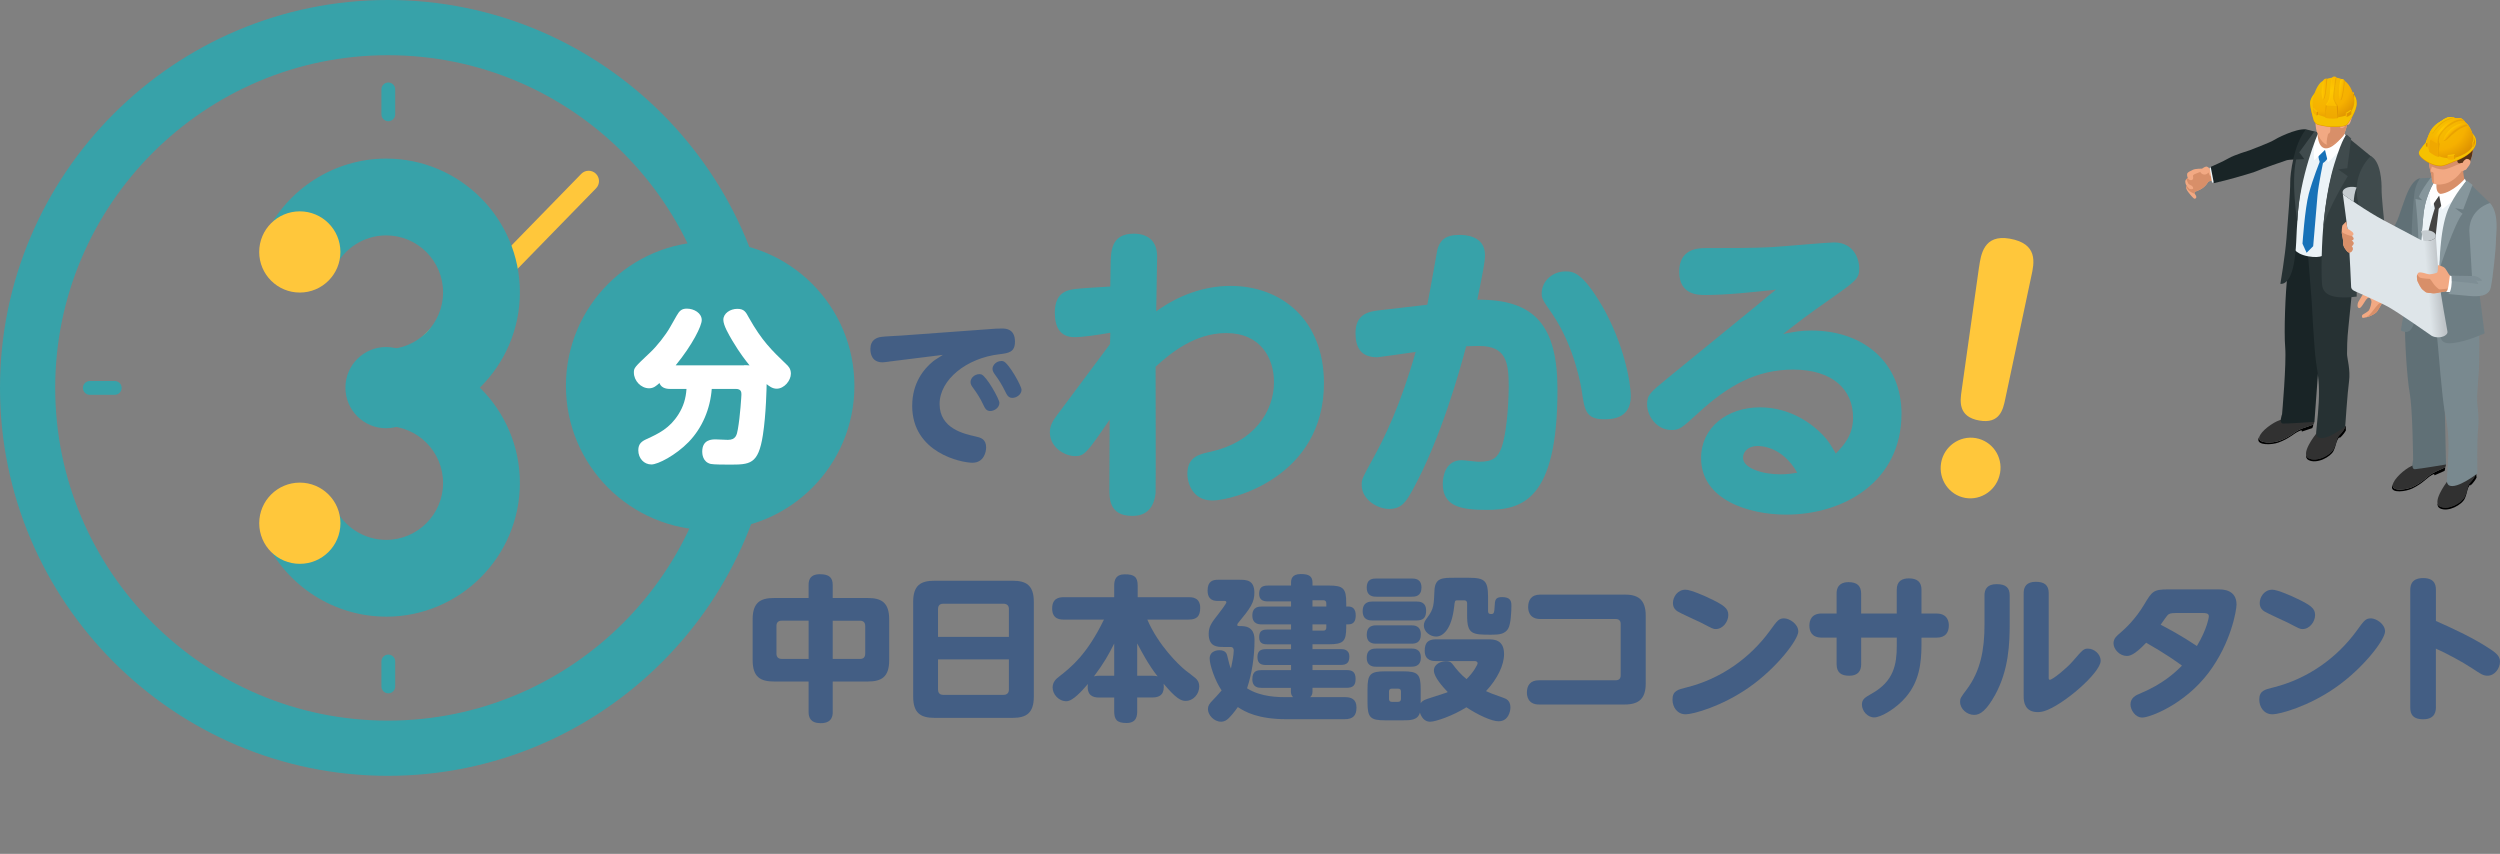 <svg width="650" height="222" viewBox="0 0 650 222" fill="none" xmlns="http://www.w3.org/2000/svg">
<rect x="0" y="0" width="650" height="222" fill="#808080" stroke="none"/>
<path d="M216.506 185.111C216.506 185.838 216.506 188.027 213.394 188.027C210.685 188.027 210.237 186.493 210.237 185.111V177.191H201.222C197.706 177.191 195.688 176.016 195.688 171.648V161.019C195.688 156.65 197.706 155.484 201.222 155.484H210.237V152.129C210.237 151.241 210.317 149.295 213.152 149.295C215.618 149.295 216.506 150.183 216.506 152.129V155.484H225.647C229.163 155.484 231.19 156.659 231.19 161.019V171.648C231.19 176.016 229.208 177.191 225.647 177.191H216.506V185.111ZM210.246 161.377H203.249C202.361 161.377 201.877 161.826 201.877 162.75V169.944C201.877 170.832 202.361 171.316 203.249 171.316H210.246V161.368V161.377ZM216.506 171.325H223.584C224.552 171.325 224.956 170.796 224.956 169.952V162.759C224.956 161.871 224.508 161.386 223.584 161.386H216.506V171.334V171.325Z" fill="#435E84"/>
<path d="M268.793 181.111C268.793 185.399 266.856 186.645 263.295 186.645H242.96C239.363 186.645 237.426 185.39 237.426 181.111V156.489C237.426 152.201 239.363 150.99 242.96 150.99H263.295C266.811 150.99 268.793 152.165 268.793 156.489V181.111ZM262.317 165.584V158.346C262.317 157.377 261.707 156.973 260.945 156.973H245.221C244.207 156.973 243.884 157.619 243.884 158.346V165.584H262.317ZM243.884 171.441V179.29C243.884 179.936 244.171 180.662 245.221 180.662H260.945C261.752 180.662 262.317 180.214 262.317 179.29V171.441H243.884Z" fill="#435E84"/>
<path d="M295.673 181.354V184.87C295.673 186 295.592 187.982 292.884 187.982C290.336 187.982 289.69 187.049 289.69 184.87V181.354H285.726C284.434 181.354 282.452 181.031 282.855 177.837C281.321 179.613 278.935 182.322 277.276 182.322C275.213 182.322 273.679 180.466 273.679 178.761C273.679 177.227 274.693 176.42 275.5 175.81C278.415 173.505 282.577 170.276 287.026 161.091H276.594C275.787 161.091 273.562 161.091 273.562 158.22C273.562 155.592 275.258 155.269 276.594 155.269H289.69V152.273C289.69 150.775 290.094 149.322 292.48 149.322C294.866 149.322 295.799 149.968 295.799 152.273V155.269H309.056C309.828 155.269 312.052 155.269 312.052 158.023C312.052 160.203 311.2 161.091 309.056 161.091H298.301C301.172 167.764 306.392 172.814 308.249 174.312C308.975 174.877 310.15 175.729 310.832 176.33C311.155 176.617 311.801 177.218 311.801 178.51C311.801 180.412 310.303 182.233 308.285 182.233C307.074 182.233 305.818 181.667 302.544 177.784C302.831 180.286 301.817 181.345 299.629 181.345H295.664L295.673 181.354ZM289.69 175.694V167.325C288.273 170.159 287.062 172.339 284.434 175.855C284.721 175.819 285.044 175.694 285.726 175.694H289.69ZM299.638 175.694C300.328 175.694 300.571 175.774 300.974 175.855C298.588 172.823 296.929 169.63 295.673 167.28V175.694H299.638Z" fill="#435E84"/>
<path d="M335.671 178.841H328.028C327.257 178.841 325.607 178.806 325.607 176.581C325.607 174.357 326.943 174.24 328.028 174.24H335.671V172.903H329.159C328.145 172.903 326.934 172.697 326.934 170.84C326.934 169.262 327.741 168.777 329.159 168.777H335.671V167.522H329.446C328.836 167.522 327.383 167.522 327.383 165.746C327.383 164.373 327.831 163.682 329.446 163.682H335.671V162.346H328.109C327.463 162.346 325.607 162.346 325.607 160.041C325.607 157.735 327.302 157.7 328.109 157.7H335.671V156.363H329.643C329.033 156.363 327.383 156.363 327.383 154.426C327.383 152.928 327.948 152.246 329.643 152.246H335.671V151.555C335.671 150.667 335.832 149.25 338.218 149.25C340.281 149.25 341.25 149.779 341.25 151.51V152.237H345.412C349.251 152.237 350.022 152.928 350.022 156.803V157.691H350.552C351.601 157.691 352.489 158.22 352.489 159.996C352.489 161.575 351.879 162.337 350.552 162.337H350.022V162.947C350.022 166.786 349.332 167.513 345.412 167.513H341.25V168.768H348.605C349.17 168.768 350.83 168.768 350.83 170.706C350.83 172.159 350.265 172.886 348.605 172.886H341.25V174.222H350.067C351.485 174.222 352.453 174.59 352.453 176.527C352.453 178.223 351.763 178.833 350.067 178.833H341.25V179.801C341.25 180.689 340.882 181.012 340.64 181.254H349.655C351.233 181.254 352.686 181.703 352.686 183.963C352.686 186.026 351.798 186.995 349.61 186.995H334.567C327.087 186.995 323.732 185.093 321.83 183.838C320.978 185.093 320.054 186.143 319.444 186.753C319.041 187.121 318.476 187.641 317.462 187.641C315.641 187.641 314.062 185.901 314.062 184.367C314.062 183.515 314.466 182.914 315.193 182.187C315.641 181.703 317.013 180.286 317.623 179.523C315.847 176.895 314.511 172.814 314.511 171.235C314.511 169.091 316.771 169.055 317.013 169.055C318.754 169.055 318.996 170.024 319.157 170.796C319.606 172.616 319.642 172.895 320.045 173.827C320.332 172.536 320.772 170.347 320.772 169.1C320.772 168.858 320.691 168.212 319.965 168.212H318.063C316.565 168.212 314.26 168.212 314.26 164.813C314.26 162.875 315.031 161.862 316.843 159.556C317.166 159.153 318.861 156.928 318.861 156.605C318.861 156.399 318.7 156.238 318.413 156.238H316.637C315.785 156.238 313.973 156.157 313.973 153.529C313.973 151.107 315.345 150.739 316.637 150.739H322.297C323.956 150.739 326.136 150.739 326.136 154.094C326.136 156.677 325.122 158.094 321.848 162.059C321.812 162.095 321.687 162.301 321.687 162.463C321.687 162.785 321.803 162.786 322.898 162.786C326.172 162.866 326.172 165.494 326.172 166.544C326.172 170.67 325.526 175.038 324.234 178.958C327.831 181.263 332.486 181.263 334.585 181.263H336.2C335.751 180.815 335.635 180.295 335.635 179.81V178.841H335.671ZM341.241 156.076V157.691H344.838V156.839C344.838 156.39 344.596 156.067 344.111 156.067H341.241V156.076ZM341.241 162.346V163.961H344.111C344.596 163.961 344.838 163.638 344.838 163.189V162.337H341.241V162.346Z" fill="#435E84"/>
<path d="M368.29 156.399C368.981 156.399 370.792 156.435 370.792 158.74C370.792 160.561 370.102 161.323 368.29 161.323H356.844C356.154 161.323 354.297 161.323 354.297 158.902C354.297 156.48 356.073 156.399 356.844 156.399H368.29ZM367.079 150.416C367.77 150.416 369.582 150.416 369.582 152.757C369.582 154.982 368.048 155.143 367.079 155.143H357.858C357.212 155.143 355.355 155.143 355.355 152.802C355.355 150.461 356.934 150.416 357.858 150.416H367.079ZM366.917 162.588C367.608 162.588 369.42 162.588 369.42 164.974C369.42 167.154 368.003 167.36 366.917 167.36H357.858C357.167 167.36 355.355 167.36 355.355 165.019C355.355 162.794 356.853 162.588 357.858 162.588H366.917ZM366.917 168.616C367.608 168.616 369.42 168.616 369.42 170.966C369.42 173.316 367.644 173.352 366.792 173.352H357.858C357.212 173.352 355.355 173.352 355.355 171.011C355.355 168.67 357.051 168.625 357.858 168.625H366.917V168.616ZM386.893 166.23C388.346 166.23 391.055 166.23 391.055 170.069C391.055 172.939 389.315 176.536 386.364 179.694C387.135 180.061 388.104 180.465 390.768 181.389C391.62 181.676 392.706 182.115 392.706 183.936C392.706 185.031 392.141 187.533 389.629 187.533C387.808 187.533 384.247 185.874 381.26 183.892C377.744 186.116 373.214 187.65 371.842 187.65C370.344 187.65 369.537 186.439 369.178 185.264C368.649 187.282 366.63 187.282 364.854 187.282H360.082C356.36 187.282 355.553 186.591 355.553 182.716V179.155C355.553 175.272 356.279 174.545 360.163 174.545H364.81C368.693 174.545 369.375 175.316 369.375 179.155V182.833C369.573 182.546 369.86 182.107 371.115 181.703C371.761 181.497 375.564 180.25 375.842 180.169C376.04 180.088 376.246 180.052 376.408 179.927C375.116 178.59 372.811 176.007 372.811 174.348C372.811 172.688 374.587 171.917 375.968 171.917C377.062 171.917 377.385 172.285 377.87 172.93C378.56 173.863 379.771 175.361 381.305 176.572C383.207 174.671 384.175 172.814 384.175 172.446C384.175 172.41 384.175 171.881 383.404 171.881H373.376C372.649 171.881 370.425 171.881 370.425 169.217C370.425 167.199 371.196 166.221 373.376 166.221H386.875L386.893 166.23ZM364.253 179.774C364.253 179.326 364.011 179.048 363.527 179.048H361.867C361.419 179.048 361.141 179.29 361.141 179.774V181.712C361.141 182.196 361.383 182.483 361.867 182.483H363.527C364.011 182.483 364.253 182.16 364.253 181.712V179.774ZM381.879 150.219C386.041 150.219 386.893 150.99 386.893 155.233V158.794C386.893 159.242 386.929 159.646 387.745 159.646C388.472 159.646 388.517 159.162 388.598 157.789C388.678 156.094 388.714 155.242 390.535 155.242C392.679 155.242 392.966 156.255 392.966 157.422C392.966 158.875 392.84 162.355 392.078 163.53C391.226 164.786 390.015 165.028 387.754 165.028C382.74 165.028 381.449 164.902 381.449 160.014V156.856C381.449 156.372 381.206 156.085 380.677 156.085H378.937C378.246 156.085 378.246 156.246 378.085 157.744C377.394 163.772 375.098 165.503 373.394 165.503C371.815 165.503 370.2 164.248 370.2 162.633C370.2 161.826 370.523 161.341 371.133 160.534C372.793 158.31 372.793 157.26 372.954 153.618C373.08 150.219 375.017 150.219 378.085 150.219H381.888H381.879Z" fill="#435E84"/>
<path d="M422.39 154.586C425.583 154.586 427.888 155.6 427.888 160.084V177.674C427.888 181.513 426.274 183.173 422.39 183.173H400.153C397.202 183.173 396.996 180.868 396.996 180.06C396.996 178.284 397.803 176.867 400.153 176.867H420.084C420.972 176.867 421.376 176.419 421.376 175.575V162.237C421.376 161.466 421.008 160.946 420.084 160.946H400.476C397.48 160.946 397.319 158.56 397.319 157.833C397.319 156.093 398.09 154.595 400.476 154.595H422.39V154.586Z" fill="#435E84"/>
<path d="M467.561 164.165C467.561 166.309 461.937 173.709 454.743 178.723C447.71 183.656 440.185 185.719 438.283 185.719C436.023 185.719 434.848 183.782 434.848 181.916C434.848 179.611 436.22 179.288 438.525 178.723C447.262 176.543 454.904 171.242 460.196 163.968C462.098 161.339 462.502 160.774 463.874 160.774C465.246 160.774 467.552 162.227 467.552 164.174L467.561 164.165ZM444.024 155.347C448.311 157.33 449.361 158.182 449.361 159.913C449.361 161.644 447.944 163.555 446.123 163.555C445.432 163.555 445.396 163.519 442.203 161.86C441.234 161.375 436.947 159.474 436.139 158.944C435.691 158.657 434.964 158.056 434.964 156.801C434.964 155.222 436.139 153.32 438.238 153.32C439.656 153.32 443.692 155.177 444.024 155.339V155.347Z" fill="#435E84"/>
<path d="M477.51 154.344C477.51 151.877 479.169 151.357 480.622 151.357C482.883 151.357 483.896 152.37 483.896 154.344V159.519H493.153V153.33C493.153 151.025 494.606 150.379 496.311 150.379C498.571 150.379 499.584 151.392 499.584 153.33V159.519H503.504C506.536 159.519 506.698 161.905 506.698 162.596C506.698 164.372 505.89 165.789 503.504 165.789H499.584V167.565C499.584 172.741 498.894 177.306 495.503 181.271C493.036 184.186 489.072 186.527 487.296 186.527C485.52 186.527 484.103 184.832 484.103 183.208C484.103 181.791 484.874 181.352 486.731 180.293C492.391 177.1 493.162 172.732 493.162 167.879V165.78H483.905V172.696C483.905 174.472 483.053 175.692 480.793 175.692C478.694 175.692 477.519 174.84 477.519 172.696V165.78H473.635C470.926 165.78 470.441 163.959 470.441 162.668C470.441 161.376 470.926 159.51 473.635 159.51H477.519V154.335L477.51 154.344Z" fill="#435E84"/>
<path d="M515.963 154.829C515.963 153.214 516.653 151.878 519.12 151.878C521.587 151.878 522.52 152.846 522.52 154.829V162.103C522.52 167.234 522.313 174.15 518.717 180.698C516.492 184.698 514.877 185.873 513.299 185.873C511.361 185.873 509.621 184.295 509.621 182.474C509.621 181.586 509.782 181.343 511.361 179.236C514.958 174.428 515.972 168.884 515.972 162.372V154.811L515.963 154.829ZM532.656 175.89C532.656 176.455 532.656 176.742 532.943 176.742C533.714 176.742 537.347 173.71 538.728 172.131C541.643 168.777 541.76 168.651 542.935 168.651C544.388 168.651 546.173 169.988 546.173 171.809C546.173 174.921 536.306 183.451 531.454 184.904C531.05 185.03 530.485 185.147 529.794 185.147C526.475 185.147 526.152 182.483 526.152 181.146V154.219C526.152 152.604 526.843 151.268 529.31 151.268C531.57 151.268 532.665 152.156 532.665 154.219V175.89H532.656Z" fill="#435E84"/>
<path d="M576.933 153.249C577.821 153.249 581.498 153.249 581.498 157.169C581.498 158.667 580.081 167.152 574.224 174.92C567.918 183.253 558.903 186.563 557.002 186.563C555.1 186.563 553.925 184.5 553.925 183.164C553.925 181.388 555.378 180.733 556.472 180.293C562.374 177.827 565.613 174.795 567.308 173.055C566.097 172.167 563.182 170.059 558.006 167.108C554.768 170.543 553.557 170.543 552.911 170.543C551.171 170.543 549.512 168.848 549.512 167.269C549.512 165.977 550.4 165.287 551.252 164.56C552.544 163.466 555.217 160.999 557.522 157.124C559.504 153.805 559.863 153.24 563.666 153.24H576.924L576.933 153.249ZM565.657 159.394C564.482 159.394 563.998 159.51 563.594 159.923C563.307 160.21 562.177 161.86 561.774 162.425C563.55 163.358 566.949 165.134 571.192 167.96C573.901 163.475 574.304 160.398 574.304 160.237C574.304 159.385 573.371 159.385 572.726 159.385H565.648L565.657 159.394Z" fill="#435E84"/>
<path d="M620.114 164.165C620.114 166.309 614.49 173.709 607.296 178.723C600.264 183.656 592.738 185.719 590.846 185.719C588.585 185.719 587.41 183.782 587.41 181.916C587.41 179.611 588.783 179.288 591.088 178.723C599.824 176.543 607.467 171.242 612.759 163.968C614.661 161.339 615.064 160.774 616.437 160.774C617.809 160.774 620.114 162.227 620.114 164.174V164.165ZM596.586 155.347C600.874 157.33 601.923 158.182 601.923 159.913C601.923 161.644 600.506 163.555 598.685 163.555C597.995 163.555 597.959 163.519 594.765 161.86C593.797 161.375 589.509 159.474 588.702 158.944C588.253 158.657 587.527 158.056 587.527 156.801C587.527 155.222 588.702 153.32 590.801 153.32C592.218 153.32 596.254 155.177 596.586 155.339V155.347Z" fill="#435E84"/>
<path d="M633.341 183.738C633.341 184.671 633.306 187.012 630.023 187.012C626.74 187.012 626.668 184.994 626.668 183.738V153.573C626.668 152.604 626.668 150.299 630.023 150.299C633.377 150.299 633.341 152.559 633.341 153.573V161.457C638.275 163.637 643.164 165.906 647.657 168.893C649.111 169.862 649.999 170.714 649.999 172.006C649.999 173.782 648.626 175.684 646.76 175.684C645.63 175.684 644.984 175.235 642.796 173.782C640.006 171.961 636.006 169.817 633.333 168.651V183.729L633.341 183.738Z" fill="#435E84"/>
<path d="M609.323 33.629C609.323 33.629 609.556 34.759 609.556 35.27C609.556 35.79 606.704 40.042 604.497 39.692C602.291 39.342 601.824 36.23 601.824 36.23L602.874 33.602L609.323 33.62V33.629Z" fill="#D88F69"/>
<path d="M619.388 75.15C619.388 75.15 619.657 77.267 619.639 77.886C619.621 78.505 618.553 80.164 618.15 80.819C617.746 81.474 616.93 81.823 616.508 82.057C616.087 82.29 614.365 82.81 614.212 82.595C614.06 82.379 614.042 81.976 614.311 81.805C614.58 81.635 615.486 81.133 615.836 80.783C616.185 80.433 616.76 78.558 616.508 78.056C616.257 77.554 616.042 77.087 615.45 77.635C614.849 78.173 614.006 80.146 613.405 80.11C612.804 80.074 612.902 79.007 613.154 78.522C613.405 78.038 614.58 76.119 615.145 75.32C615.71 74.513 617.773 73.141 617.773 73.141L619.397 75.159L619.388 75.15Z" fill="#F2A983"/>
<path d="M615.262 82.497C615.307 82.453 615.369 82.399 615.45 82.345C616.437 81.708 616.921 80.721 617.827 79.681C618.733 78.64 618.634 78.874 619.182 78.811C619.235 78.811 619.298 78.784 619.352 78.748C619.002 79.475 618.428 80.381 618.159 80.82C617.755 81.475 616.939 81.825 616.518 82.058C616.302 82.174 615.773 82.363 615.271 82.497H615.262Z" fill="#D88F69"/>
<path d="M574.967 43.684L574.51 43.846C574.51 43.846 573.998 43.245 573.586 43.307C573.173 43.37 572.545 43.846 572.545 43.846C572.545 43.846 570.832 43.819 570.141 44.151C569.451 44.491 568.769 44.752 568.661 45.2C568.563 45.657 568.823 46.294 568.823 46.294C568.823 46.294 568.105 46.626 568.177 47.335C568.249 48.034 568.554 48.348 568.554 48.348C568.554 48.348 568.32 48.599 568.437 49.066C568.554 49.532 569.478 50.618 569.478 50.618C569.478 50.618 570.366 51.721 570.617 51.676C571.263 51.569 570.976 50.923 570.976 50.923L570.581 50.268V49.891C570.581 49.891 571.855 49.496 572.734 48.851C573.613 48.205 573.98 47.442 574.124 47.281C574.267 47.12 574.725 47.03 574.725 47.03L576.761 46.886L574.949 43.684H574.967Z" fill="#F2A983"/>
<path d="M568.877 47.585C568.733 47.316 568.581 46.903 568.464 46.58C568.644 46.392 568.832 46.302 568.832 46.302C568.94 46.616 569.46 46.993 569.927 46.786C570.393 46.58 570.178 45.88 570.178 45.701C570.178 45.522 570.429 45.324 571.03 45.1C571.631 44.885 572.097 44.688 572.097 44.688C572.097 44.688 572.169 45.172 572.931 45.36C573.694 45.549 574.232 44.822 574.232 44.822C574.232 44.822 574.411 45.593 574.69 45.791C574.878 45.916 575.694 45.916 576.223 45.898L576.788 46.885L574.752 47.029C574.752 47.029 574.295 47.118 574.151 47.28C574.008 47.441 573.64 48.204 572.761 48.849C571.882 49.495 570.608 49.89 570.608 49.89V50.267L570.689 50.401C570.106 50.276 569.227 49.693 568.967 49.415C568.796 49.235 568.581 48.885 568.438 48.643C568.473 48.446 568.572 48.347 568.572 48.347L569.182 49.065C569.182 49.065 569.648 49.271 570.043 49.154C570.438 49.038 570.133 48.58 569.953 48.383C569.774 48.177 569.137 48.087 568.868 47.594L568.877 47.585Z" fill="#D88F69"/>
<path d="M574.512 43.656L575.131 47.486L577.149 47.163L575.597 43.172L574.512 43.656Z" fill="#ECF3F7"/>
<path d="M575.598 47.622L574.781 43.379C574.781 43.379 577.983 42.016 579.437 41.155C580.881 40.294 584.908 39.074 584.908 39.074C584.908 39.074 590.443 36.948 591.035 36.526C591.636 36.105 596.856 33.351 599.574 33.629L599.089 36.625L596.937 41.469C596.937 41.469 595.107 41.496 594.596 41.648C594.084 41.792 588.03 43.9 586.837 44.447C585.653 44.985 578.513 47.003 575.598 47.622Z" fill="#192426"/>
<path d="M598.01 111.64C596.566 112.268 595.481 113.578 592.61 114.627C590.942 115.237 587.067 115.416 587.417 113.694C587.435 113.604 587.47 113.506 587.506 113.407C587.345 113.658 587.237 113.901 587.183 114.134C586.825 115.856 590.709 115.677 592.377 115.067C595.247 114.017 596.333 112.708 597.777 112.08C597.956 111.999 598.171 111.918 598.396 111.837L598.494 112.205L601.194 111.308C601.194 111.308 601.419 110.878 601.463 110.357C601.078 110.618 599.024 111.192 598.001 111.631L598.01 111.64Z" fill="black"/>
<path d="M596.361 107.987C595.706 107.763 596.531 106.391 593.392 108.965C593.159 109.082 592.925 109.189 592.692 109.261C591.042 109.781 587.741 112.105 587.418 113.692C587.059 115.423 590.943 115.235 592.611 114.625C595.482 113.576 596.567 112.266 598.011 111.638C599.106 111.163 601.402 110.544 601.527 110.311C601.59 110.185 601.68 109.97 601.743 109.692C598.998 106.543 597.661 108.436 596.352 107.996L596.361 107.987Z" fill="#313131"/>
<path d="M602.639 112.097C602.522 112.303 602.415 112.483 602.325 112.599C601.805 113.263 598.073 118.035 600.217 119.147C602.361 120.26 605.967 118.349 606.729 116.743C607.483 115.138 607.357 114.043 608.317 113.084C608.891 112.51 609.573 111.756 609.788 110.814C608.918 109.908 607.904 110.527 606.146 110.778C605.142 110.922 604.415 110.384 602.648 112.106L602.639 112.097Z" fill="#313131"/>
<path d="M609.788 110.796C609.573 111.747 608.882 112.501 608.317 113.075C607.357 114.034 607.483 115.129 606.729 116.734C605.967 118.34 602.361 120.251 600.217 119.138C599.822 118.932 599.625 118.6 599.571 118.188C599.509 118.815 599.67 119.336 600.217 119.614C602.361 120.726 605.967 118.815 606.729 117.21C607.465 115.64 607.366 114.564 608.254 113.622L608.281 113.927C608.281 113.927 609.304 113.093 609.94 111.891L609.887 110.725C609.887 110.725 609.833 110.76 609.806 110.787L609.788 110.796Z" fill="black"/>
<path d="M601.74 109.685C601.74 109.685 594.735 110.178 593.578 110.124C592.43 110.079 593.336 107.693 593.336 107.693C593.336 107.693 594.502 94.517 594.152 90.337C593.802 86.157 594.206 76.003 594.744 71.482C595.282 66.961 596.78 63.355 596.78 63.355L604.835 67.876L601.749 109.685H601.74Z" fill="#192426"/>
<path d="M611.367 64.934C611.367 64.934 612.201 68.414 611.995 70.71C611.788 72.998 610.954 81.788 610.595 85.008C610.228 88.228 610.228 90.937 610.228 92.031C610.228 93.126 611.161 96.194 610.748 99.154C610.335 102.114 609.761 110.841 609.761 110.841C609.761 110.841 604.783 114.824 602.765 113.721C602.505 113.577 602.146 113.075 602.2 112.393C602.37 110.213 603.007 105.675 602.935 101.36C602.881 97.987 602.361 95.485 602.173 94.157C601.652 90.623 601.034 78.245 601.034 78.245L600.047 65.813L611.376 64.934H611.367Z" fill="#263133"/>
<path d="M604.657 65.966C604.657 65.966 603.778 67.32 600.1 66.639C596.423 65.966 595.992 63.921 595.992 63.921L597.607 45.236L599.132 36.751L601.724 35.971C601.724 35.971 602.549 38.509 604.478 38.832C606.406 39.155 609.716 36.347 609.716 36.347L608.604 44.232L604.648 65.957L604.657 65.966Z" fill="#ECF3F7"/>
<path d="M620.295 73.786V75.15C620.295 75.15 619.855 75.571 618.581 75.499C617.299 75.428 615.711 74.513 615.711 74.513V73.006L620.303 73.786H620.295Z" fill="#ECF3F7"/>
<path d="M605.367 40.893C605.367 40.893 604.416 42.516 603.6 42.453C602.784 42.391 602.703 39.718 602.703 39.718C602.703 39.718 603.492 38.65 604.497 38.839C605.502 39.027 605.376 40.893 605.376 40.893H605.367Z" fill="#1872B8"/>
<path d="M601.906 35.072L602.57 34.803C602.57 34.803 602.57 38.507 604.723 38.579C606.876 38.642 609.558 34.803 609.558 34.803L610.58 36.193C609.719 38.211 605.279 42.176 605.279 42.176L604.499 38.974L601.709 41.683C601.341 39.566 601.915 35.063 601.915 35.063L601.906 35.072Z" fill="white"/>
<path d="M594.486 61.992C594.863 57.282 595.491 49.559 595.455 47.451C595.41 45.352 596.379 37.414 599.572 33.629L602.568 34.4C602.568 34.4 599.949 40.724 598.684 46.438C597.419 52.152 597.168 59.65 597.007 63.041C596.836 66.432 596.217 74.02 592.898 73.805C592.898 73.805 594.109 66.683 594.486 61.974V61.992Z" fill="#263133"/>
<path d="M609.898 35.27C609.898 35.27 609.207 38.248 607.664 41.486C606.121 44.724 604.964 50.769 604.265 56.779C603.565 62.789 603.484 71.445 603.735 73.965C603.987 76.486 606.041 77.903 612.732 77.114C612.732 77.114 612.831 69.543 612.732 66.951C612.651 64.744 612.445 59.47 612.956 57.12C613.494 54.662 616.625 40.777 616.625 40.777L609.898 35.279V35.27Z" fill="#333E40"/>
<path d="M616.408 40.598C616.408 40.598 612.021 44.446 612.82 51.03C612.82 51.03 614.031 57.291 614.165 59.856C614.3 62.431 615.654 73.948 615.654 73.948C615.654 73.948 616.094 74.782 618.004 75.096C619.915 75.41 620.579 74.163 620.579 74.163C620.579 74.163 620.363 61.462 620.121 59.569C619.879 57.686 619.188 50.994 619.215 49.254C619.242 47.514 619.063 41.944 616.399 40.58L616.408 40.598Z" fill="#404B4D"/>
<path d="M610.163 35.001L611.311 35.997L610.289 43.738L607.903 44.043L610.423 45.801C610.423 45.801 605.185 54.286 604.055 59.112C604.055 59.112 604.647 50.017 606.934 42.626C609.212 35.234 610.163 34.992 610.163 34.992V35.001Z" fill="#404B4D"/>
<path d="M602.771 34.444C602.771 34.444 597.802 46.006 597.291 57.559C597.291 57.559 595.64 47.755 596.995 41.467L599.13 41.377L597.802 39.61L601.713 34.228L602.753 34.435L602.771 34.444Z" fill="#404B4D"/>
<path d="M603.25 41.728C603.25 41.728 601.321 46.518 600.29 50.376C599.258 54.242 598.648 63.364 598.648 63.364L599.716 65.723L601.429 64.01C601.429 64.01 602.317 53.461 602.559 50.725C602.81 47.989 604.057 41.953 604.057 41.953L603.25 41.728Z" fill="#1872B8"/>
<path d="M610.982 29.664C610.982 29.664 611.098 29.278 611.502 29.323C611.906 29.368 611.385 30.91 611.161 31.61C610.937 32.31 610.462 32.651 610.282 32.399C610.282 32.399 609.654 34.687 609.314 35.153C608.973 35.62 607.017 37.844 605.376 37.701C603.743 37.557 602.739 35.252 602.38 34.247C602.021 33.243 602.021 31.673 602.021 31.673C602.021 31.673 601.564 29.762 601.483 28.982C601.402 28.201 601.824 28.139 601.949 28.417C601.949 28.417 602.191 25.968 602.613 25.044C603.035 24.12 604.658 22.829 606.919 22.811C609.188 22.793 611.045 24.999 611.323 26.569C611.601 28.139 610.964 29.664 610.964 29.664H610.982Z" fill="#F2A983"/>
<path d="M602.624 25.044C603.046 24.12 604.669 22.829 606.93 22.811C609.199 22.793 611.056 24.999 611.334 26.569C611.585 27.977 611.101 29.341 610.993 29.61C611.02 29.547 611.083 29.448 611.19 29.377L610.975 29.664L610.428 30.65C610.428 30.65 610.688 29.108 610.311 28.865C609.935 28.623 610.087 29.027 609.737 28.82C609.387 28.614 610.249 27.385 609.127 27.843C608.006 28.3 607.603 29.09 605.871 28.802C605.019 28.659 603.745 27.475 603.315 27.376C602.875 27.278 602.247 28.686 602.185 29.108C602.122 29.529 601.96 28.542 601.96 28.542L601.934 28.372C601.934 28.372 601.951 28.399 601.96 28.417C601.96 28.417 602.203 25.968 602.624 25.044Z" fill="#563317"/>
<path d="M605.34 34.748C605.403 34.748 605.717 34.748 605.842 34.183C605.968 33.617 605.797 32.9 605.842 32.209C605.887 31.51 607.789 31.348 608.614 31.42C609.439 31.483 608.569 32.263 608.551 32.362C608.533 32.46 608.085 33.286 608.838 33.312C609.591 33.339 609.789 32.362 609.959 32.057C610.139 31.752 610.282 32.416 610.282 32.416C610.282 32.416 609.654 34.703 609.313 35.169C608.973 35.636 607.017 37.86 605.376 37.717C605.241 37.708 605.107 37.672 604.981 37.636C604.766 36.694 605.295 34.766 605.349 34.766L605.34 34.748Z" fill="#D88F69"/>
<path d="M610.626 31.907C610.492 32.149 610.16 32.723 609.11 32.876C608.061 33.028 607.137 33.073 605.962 33.019C604.787 32.965 602.67 32.526 602.383 32.355C602.096 32.194 601.71 31.728 601.576 31.369C601.441 31.019 600.679 28.202 600.616 27.036C600.553 25.879 601.612 24.363 602.204 24.076C602.796 23.789 611.514 24.426 611.514 24.426C611.514 24.426 612.752 24.812 612.725 26.956C612.707 29.099 610.617 31.889 610.617 31.889L610.626 31.907Z" fill="#DF9400"/>
<path d="M610.626 31.79C610.492 32.032 610.16 32.606 609.11 32.758C608.061 32.911 607.137 32.956 605.962 32.902C604.787 32.848 602.67 32.409 602.383 32.238C602.096 32.077 601.71 31.61 601.576 31.252C601.441 30.902 600.679 28.085 600.616 26.919C600.553 25.762 601.612 24.246 602.204 23.959C602.796 23.672 611.514 24.309 611.514 24.309C611.514 24.309 612.752 24.695 612.725 26.838C612.707 28.982 610.617 31.772 610.617 31.772L610.626 31.79Z" fill="#F6C100"/>
<path d="M606.83 20.164C605.888 20.164 603.906 20.604 602.955 21.913C602.013 23.223 601.412 25.008 601.305 26.398C601.197 27.788 601.412 28.82 601.87 29.313C602.327 29.798 604.112 30.354 605.332 30.578C606.552 30.811 609.019 30.444 610.167 29.896C611.315 29.349 611.934 28.093 612.086 26.891C612.239 25.689 611.934 24.864 611.764 24.326C611.593 23.797 610.615 20.164 606.821 20.164H606.83Z" fill="url(#paint0_radial_1271_4812)"/>
<path d="M607.774 30.75C607.774 30.75 606.186 31.001 604.59 30.651L604.715 27.243C604.715 27.243 605.478 26.274 605.63 25.413C605.783 24.543 605.953 22.139 606.043 21.269C606.133 20.399 606.438 19.914 606.886 19.887C607.344 19.869 607.505 20.21 607.505 20.21C607.505 20.21 607.227 22.175 607.155 22.812C607.083 23.448 606.913 25.341 606.976 25.808C607.039 26.274 607.666 27.144 607.783 27.297C607.909 27.449 607.909 30.517 607.909 30.517L607.783 30.75H607.774Z" fill="url(#paint1_linear_1271_4812)"/>
<path d="M609.998 29.243C609.998 29.243 610.769 28.938 611.101 28.525C611.101 28.525 611.308 28.606 611.325 28.75C611.343 28.893 611.37 29.709 611.37 29.709C611.37 29.709 610.5 30.355 610.303 30.355C610.106 30.355 609.917 30.185 609.899 30.059C609.881 29.934 609.881 29.288 609.998 29.234V29.243Z" fill="#DF9400"/>
<path d="M611.783 24.38L611.621 23.869C611.621 23.869 611.971 24.049 612.016 24.183C612.061 24.327 612.132 25.206 612.097 25.268C612.061 25.331 612.052 25.439 611.935 25.268C611.818 25.098 611.783 24.371 611.783 24.371V24.38Z" fill="#DF9400"/>
<path d="M601.639 28.111C601.639 28.111 602.096 28.676 602.572 28.91C602.572 28.91 602.688 28.91 602.697 29.152C602.697 29.385 602.697 29.798 602.697 29.798C602.697 29.798 602.428 30.031 602.311 30.022C602.204 30.022 601.612 29.52 601.495 29.403C601.388 29.277 601.352 28.784 601.361 28.64C601.361 28.497 601.334 28.111 601.63 28.111H601.639Z" fill="#F6C100"/>
<path d="M609.986 29.251C609.986 29.251 610.757 28.946 611.089 28.533C611.089 28.533 611.295 28.614 611.313 28.757C611.223 28.847 610.434 29.43 610.29 29.448C610.201 29.457 610.075 29.349 609.977 29.251H609.986Z" fill="#F6C100"/>
<path d="M601.423 28.23C601.684 28.687 602.276 29.118 602.392 29.127C602.455 29.127 602.563 29.055 602.661 28.983C602.679 29.019 602.697 29.073 602.697 29.145C602.697 29.378 602.697 29.79 602.697 29.79C602.697 29.79 602.428 30.024 602.311 30.015C602.204 30.015 601.612 29.512 601.495 29.396C601.388 29.27 601.352 28.777 601.361 28.633C601.361 28.535 601.361 28.346 601.423 28.221V28.23Z" fill="#F6B000"/>
<path d="M608.481 26.049C608.185 26.049 608.113 24.936 608.113 24.443C608.113 23.95 608.284 21.591 608.409 21.088C608.544 20.577 608.876 20.479 609.19 20.577C609.513 20.676 609.683 21.052 609.602 21.77C609.521 22.488 609.217 24.73 609.082 25.17C608.947 25.609 608.903 26.04 608.472 26.04L608.481 26.049Z" fill="url(#paint2_linear_1271_4812)"/>
<path d="M604.066 25.915C603.788 25.933 603.626 24.534 603.617 24.049C603.608 23.565 603.913 21.394 604.066 20.937C604.218 20.479 604.828 20.336 605.079 20.479C605.079 20.479 605.008 21.852 604.891 22.668C604.765 23.484 604.613 25.87 604.066 25.915Z" fill="url(#paint3_linear_1271_4812)"/>
<path d="M612.016 24.183C611.971 24.3 611.917 24.434 611.792 24.515C611.792 24.434 611.783 24.38 611.783 24.38L611.621 23.869C611.621 23.869 611.962 24.04 612.016 24.183Z" fill="#F6C100"/>
<path d="M609.986 29.252C610.058 29.324 610.157 29.413 610.237 29.44V30.355C610.058 30.328 609.906 30.176 609.888 30.068C609.87 29.943 609.87 29.324 609.986 29.252Z" fill="#F6B000"/>
<path d="M602.388 29.134C602.451 29.134 602.559 29.062 602.657 28.99C602.675 29.026 602.693 29.08 602.693 29.152C602.693 29.385 602.693 29.797 602.693 29.797C602.693 29.797 602.424 30.031 602.316 30.022L602.352 29.116C602.352 29.116 602.388 29.125 602.397 29.134H602.388Z" fill="#DF9400"/>
<path opacity="0.5" d="M607.771 27.296C607.771 27.296 607.78 27.323 607.789 27.341L607.547 27.583C607.547 27.583 606.785 26.291 606.668 25.69C606.551 25.098 606.838 22.82 606.964 22.067C607.063 21.439 607.054 20.569 607.35 20.021C607.457 20.111 607.502 20.201 607.502 20.201C607.502 20.201 607.224 22.165 607.152 22.802C607.081 23.439 606.91 25.332 606.973 25.798C607.036 26.265 607.664 27.134 607.78 27.287L607.771 27.296Z" fill="#DF9400"/>
<path opacity="0.5" d="M606.041 21.269C606.113 20.632 606.292 20.201 606.561 20.004C606.238 20.632 606.131 21.708 606.122 22.228C606.113 22.847 605.987 24.919 605.817 25.628C605.638 26.337 604.875 27.485 604.875 27.485L604.723 27.243C604.723 27.243 605.485 26.274 605.638 25.413C605.79 24.543 605.96 22.139 606.05 21.269H606.041Z" fill="#FFC800"/>
<path opacity="0.3" d="M607.55 27.583L607.819 27.511C607.9 28.247 607.9 30.507 607.9 30.507L607.774 30.74C607.774 30.74 606.186 30.991 604.59 30.642L604.706 27.439L604.868 27.475L607.55 27.574V27.583Z" fill="#DF9400"/>
<path d="M607.793 27.34C607.901 27.761 607.901 30.515 607.901 30.515L607.775 30.748L607.551 27.582L607.793 27.34Z" fill="#DF9400"/>
<path d="M604.868 27.484L604.59 30.651L604.715 27.242L604.868 27.484Z" fill="#DF9400"/>
<path opacity="0.5" d="M608.48 26.049C609.09 25.206 609.359 21.923 609.359 21.519V20.676C609.575 20.846 609.673 21.196 609.602 21.779C609.512 22.497 609.216 24.739 609.081 25.179C608.947 25.618 608.902 26.049 608.48 26.049Z" fill="#DF9400"/>
<path opacity="0.5" d="M604.068 25.915C604.068 25.915 604.023 25.915 603.996 25.888C604.436 25.198 604.615 23.404 604.705 22.489C604.785 21.673 604.83 20.838 604.848 20.426C604.938 20.426 605.019 20.444 605.082 20.48C605.082 20.48 605.01 21.852 604.893 22.668C604.767 23.485 604.615 25.87 604.068 25.915Z" fill="#DF9400"/>
<path d="M640.677 47.352L640.802 46.832C640.802 46.832 640.273 44.895 640.408 43.083C640.533 41.271 634.918 43.208 634.918 43.208L633.438 47.164C633.438 47.164 633.384 49.29 633.196 50.133C633.017 50.976 632.595 52.528 634.497 52.716C636.398 52.896 639.735 50.698 640.686 47.352H640.677Z" fill="#D88F69"/>
<path d="M632.444 123.067C631.062 123.829 630.111 125.237 627.358 126.565C625.761 127.336 621.913 127.892 622.101 126.134C622.11 126.044 622.137 125.946 622.164 125.838C622.03 126.107 621.94 126.358 621.913 126.592C621.725 128.341 625.573 127.785 627.169 127.022C629.923 125.704 630.874 124.286 632.255 123.524C632.426 123.425 632.632 123.327 632.847 123.219L632.982 123.578L635.583 122.43C635.583 122.43 635.762 121.981 635.753 121.461C635.395 121.757 633.403 122.528 632.435 123.067H632.444Z" fill="black"/>
<path d="M630.446 119.595C629.773 119.443 630.455 117.99 627.594 120.851C627.379 120.995 627.154 121.12 626.93 121.21C625.342 121.883 622.275 124.52 622.104 126.134C621.916 127.883 625.764 127.327 627.361 126.565C630.114 125.237 631.065 123.829 632.446 123.067C633.496 122.493 635.72 121.64 635.819 121.398C635.873 121.273 635.936 121.048 635.972 120.761C632.94 117.891 631.792 119.909 630.446 119.595Z" fill="#313131"/>
<path d="M636.617 124.592C636.509 124.807 636.401 124.986 636.321 125.103C635.827 125.785 632.239 130.664 634.419 131.714C636.599 132.754 640.142 130.745 640.851 129.112C641.559 127.48 641.398 126.394 642.33 125.408C642.887 124.825 643.541 124.044 643.73 123.094C642.833 122.215 641.837 122.869 640.088 123.174C639.092 123.354 638.348 122.833 636.626 124.609L636.617 124.592Z" fill="#313131"/>
<path d="M643.72 123.075C643.541 124.035 642.868 124.807 642.321 125.399C641.388 126.385 641.55 127.471 640.841 129.103C640.133 130.736 636.589 132.754 634.41 131.704C634.006 131.507 633.8 131.184 633.737 130.78C633.692 131.408 633.872 131.92 634.428 132.189C636.607 133.229 640.15 131.22 640.859 129.587C641.55 128 641.415 126.923 642.267 125.955L642.303 126.26C642.303 126.26 643.299 125.39 643.9 124.179L643.81 123.021C643.81 123.021 643.756 123.066 643.729 123.084L643.72 123.075Z" fill="black"/>
<path d="M635.979 120.762C635.979 120.762 629.054 121.928 627.897 121.991C626.749 122.054 627.412 119.596 627.412 119.596C627.412 119.596 627.287 106.375 626.533 102.24C625.78 98.114 625.197 87.969 625.286 83.421C625.385 78.864 626.524 75.133 626.524 75.133L634.983 78.846L635.97 120.762H635.979Z" fill="#607076"/>
<path d="M643.881 77.186C643.881 77.186 644.823 80.639 644.679 82.935C644.544 85.231 644.733 93.717 644.464 96.946C644.204 100.175 644.024 103.189 644.06 104.283C644.096 105.378 644.634 108.427 644.311 111.405C643.988 114.383 644.123 123.102 644.123 123.102C644.123 123.102 638.831 127.246 636.777 126.215C636.508 126.08 636.131 125.587 636.167 124.905C636.274 122.716 636.768 118.16 636.561 113.854C636.4 110.482 635.808 107.997 635.575 106.678C634.947 103.162 633.942 90.811 633.942 90.811L632.938 80.02L643.872 77.186H643.881Z" fill="#79898F"/>
<path d="M635.791 78.945C635.791 78.945 634.715 79.752 633.656 79.779C632.598 79.815 632.105 79.887 631.557 79.662C631.01 79.438 628.158 78.846 627.682 77.689C627.198 76.532 628.131 71.921 628.131 71.921L628.499 57.04L629.575 49.766L632.472 48.008C632.472 48.008 632.697 50.421 634.239 50.636C635.782 50.842 640.796 48.376 640.796 48.376C640.796 48.376 640.061 62.629 639.971 62.664C639.872 62.7 635.791 78.945 635.791 78.945Z" fill="#ECF3F7"/>
<path d="M635.18 53.023L634.247 50.637L632.668 52.467L633.045 54.162C633.045 54.162 629.681 64.405 629.367 72.945L630.632 75.779L632.04 73.922C632.04 73.922 633.135 62.333 633.404 60.109C633.664 57.893 634.067 54.296 634.067 54.296L635.18 53.014V53.023Z" fill="#444443"/>
<path d="M634.93 54.476C637.397 52.592 641.012 49.399 641.765 47.892C641.065 47.237 640.886 46.475 640.886 46.475C640.886 46.475 637.756 50.063 634.562 50.422C634.562 50.422 632.786 50.269 633.764 46.367C633.764 46.367 633.235 46.439 632.553 46.583C631.019 50.493 632.176 53.767 632.176 53.767L634.177 50.852L634.921 54.476H634.93Z" fill="white"/>
<path d="M614.12 60.549C614.12 60.549 614.542 61.472 614.362 62.764C614.183 64.056 613.842 64.773 613.34 64.818C613.34 64.818 616.928 65.563 618.417 65.787C619.906 66.011 624.516 65.823 625.341 65.222C626.167 64.621 629.19 56.862 629.19 56.862L629.216 46.367C629.216 46.367 627.943 46.313 626.516 48.888C625.09 51.462 623.942 56.153 622.991 57.929C622.041 59.705 621.682 60.566 621.682 60.566L614.129 60.549H614.12Z" fill="#607076"/>
<path d="M641.344 46.922C641.344 46.922 637.146 52.788 636.007 56.923C633.747 65.158 633.863 80.855 634.168 84.227C634.482 87.6 634.061 89.609 637.774 89.197C641.488 88.784 645.982 86.676 645.982 86.676C645.982 86.676 644.457 74.37 644.089 72.603C643.721 70.835 646.224 56.251 646.224 56.251L647.39 52.779L641.335 46.922H641.344Z" fill="#6D7D83"/>
<path d="M633.655 46.151C633.655 46.151 630.722 49.811 630.103 55.731C629.484 61.651 628.524 77.411 628.219 80.587C627.798 85.054 626.757 87.251 624.219 85.924C624.219 85.924 625.681 77.178 626.129 74.254C626.578 71.339 627.242 64.136 627.071 61.92C626.91 59.705 627.484 52.063 627.771 50.009C628.058 47.955 629.188 46.358 629.188 46.358L633.646 46.143L633.655 46.151Z" fill="#6D7D83"/>
<path d="M629.808 52.08L628.902 51.173C629.405 49.756 631.064 47.451 631.979 46.231L633.666 46.15C633.666 46.15 630.732 49.81 630.113 55.73C629.808 58.645 629.378 63.444 628.983 67.947C628.983 67.947 628.858 64.081 628.696 60.152C628.535 56.224 628.023 51.748 628.023 51.748L629.817 52.088L629.808 52.08Z" fill="#86969C"/>
<path d="M634.278 69.928C634.278 69.928 638.251 57.747 640.269 55.577L638.323 54.123L640.44 54.473L642.862 48.06L641.337 46.93C641.337 46.93 638.081 50.643 636.502 54.473C634.206 60.062 634.278 69.928 634.278 69.928Z" fill="#86969C"/>
<path d="M609.681 50.886C609.681 50.886 615.233 54.895 619.915 57.362C623.674 59.344 629.163 62.259 629.163 62.259C630.114 62.806 631.648 62.806 632.599 62.259C633.074 61.99 633.307 61.631 633.307 61.273C633.307 61.273 633.917 70.826 634.303 73.992C634.644 76.763 636.016 84.451 636.303 86.02C636.465 86.469 636.24 86.953 635.639 87.294C634.689 87.841 633.155 87.841 632.204 87.294C632.096 87.231 631.998 87.16 631.917 87.088C630.446 86.056 623.709 81.365 621.135 79.894C619.063 78.71 612.434 75.777 612.363 75.75C612.237 75.696 612.112 75.642 612.004 75.579C611.528 75.31 611.295 74.952 611.295 74.593C611.295 74.593 610.901 65.354 610.622 62.286C610.371 59.461 609.286 51.513 609.098 50.168C609.16 50.428 609.358 50.688 609.681 50.895V50.886Z" fill="url(#paint4_linear_1271_4812)"/>
<path d="M609.079 49.962C609.079 49.603 609.313 49.244 609.788 48.975C610.586 48.518 611.797 48.446 612.73 48.76C612.192 49.845 612.021 51.487 611.968 52.483C610.586 51.55 609.68 50.895 609.68 50.895C609.357 50.68 609.16 50.428 609.097 50.168C609.097 50.168 609.097 50.186 609.097 50.195C609.097 50.177 609.088 50.159 609.088 50.141C609.079 50.087 609.07 50.034 609.07 49.98C609.07 49.98 609.07 49.998 609.07 50.007C609.07 49.998 609.07 49.98 609.07 49.971L609.079 49.962Z" fill="#C5CCD0"/>
<path d="M630.059 62.591C629.907 61.371 629.664 60.608 629.449 60.142C630.4 59.747 631.737 59.792 632.589 60.285C633.539 60.833 633.539 61.721 632.589 62.268C631.907 62.663 630.911 62.77 630.059 62.6V62.591Z" fill="#C5CCD0"/>
<path d="M610.306 59.452C610.306 59.452 611.687 60.134 611.867 60.663C612.046 61.192 611.427 61.354 611.427 61.354C611.427 61.354 611.929 61.65 611.894 62.089C611.858 62.529 611.355 62.529 611.355 62.529C611.355 62.529 612.091 62.941 611.894 63.453C611.696 63.955 611.4 63.955 611.4 63.955C611.4 63.955 611.902 64.511 611.651 65.013C611.4 65.516 611.275 65.561 610.844 65.677C610.413 65.794 609.543 64.529 609.328 63.955C609.122 63.381 609.301 62.95 609.212 62.574C609.122 62.188 608.96 61.174 608.871 60.69C608.781 60.206 608.933 58.734 609.059 58.555C609.194 58.367 610.064 57.568 610.064 57.568L610.297 59.452H610.306Z" fill="#F2A983"/>
<path d="M609.34 63.946C609.134 63.371 609.313 62.941 609.223 62.564C609.134 62.178 608.972 61.165 608.882 60.681C608.864 60.573 608.855 60.42 608.855 60.25C609.394 60.842 611.053 61.344 611.439 61.344C611.439 61.344 611.941 61.64 611.905 62.08C611.869 62.519 611.367 62.519 611.367 62.519C611.367 62.519 612.103 62.932 611.905 63.443C611.708 63.946 611.412 63.946 611.412 63.946C611.412 63.946 611.914 64.502 611.663 65.004C611.412 65.506 611.286 65.551 610.856 65.668C610.425 65.784 609.555 64.52 609.34 63.946Z" fill="#D88F69"/>
<path d="M628.749 70.952C629.198 70.503 631.135 71.32 631.584 71.32C632.032 71.32 633.557 71.077 633.718 70.79C633.88 70.503 633.889 68.934 633.889 68.934C633.889 68.934 635.252 69.185 635.746 69.786C636.239 70.387 636.849 71.894 637.62 72.127C638.383 72.351 640.544 72.199 640.544 72.199L639.926 75.966C639.926 75.966 636.858 75.571 636.445 75.652C636.033 75.733 635.494 75.769 635.001 75.894C634.508 76.02 632.974 76.37 632.418 76.244C631.862 76.118 630.938 76.244 630.516 75.831C630.104 75.419 629.7 75.383 629.171 74.333C628.731 73.454 628.516 73.158 628.462 72.737C628.319 71.687 628.399 71.311 628.749 70.952Z" fill="#F2A983"/>
<path d="M629.172 74.333C628.733 73.454 628.517 73.158 628.464 72.737C628.365 72.064 628.365 71.66 628.473 71.373C628.598 71.588 628.849 71.974 629.154 72.153C629.585 72.413 631.702 72.521 631.773 72.521C631.845 72.521 632.482 73.409 632.742 73.831C633.011 74.252 633.926 75.122 634.213 75.23C634.5 75.338 638.259 74.737 638.456 74.755C638.564 74.764 639.38 74.862 640.106 74.961L639.945 75.975C639.945 75.975 636.877 75.58 636.465 75.661C636.052 75.741 635.514 75.777 635.021 75.903C634.527 76.028 632.993 76.378 632.437 76.253C631.881 76.127 630.957 76.253 630.536 75.84C630.123 75.427 629.719 75.391 629.19 74.342L629.172 74.333Z" fill="#D88F69"/>
<path d="M637.638 71.813L636.965 71.67C636.965 71.67 636.777 73.123 636.642 74.047C636.517 74.971 636.311 75.859 635.871 75.886L637.324 75.966C637.324 75.966 638.078 73.885 637.638 71.813Z" fill="white"/>
<path d="M637.382 71.669C637.382 71.669 637.57 72.996 637.337 74.557C637.095 76.127 636.655 76.432 636.359 76.432C636.359 76.432 639.759 76.763 642.046 76.952C644.334 77.14 647.042 77.113 647.59 74.799C648.128 72.476 648.971 64.376 648.944 62.663C648.917 60.95 649.94 55.702 647.41 52.787C647.41 52.787 642.109 54.169 642.019 59.927L642.71 71.767L637.391 71.686L637.382 71.669Z" fill="#86969C"/>
<path opacity="0.3" d="M642.699 71.749C642.699 71.749 643.354 71.597 644.224 72.028C645.094 72.467 645.641 73.05 644.986 73.05C644.332 73.05 643.713 72.871 643.713 72.871C643.713 72.871 644.933 74.055 643.964 73.822C643.219 73.633 639.721 73.274 637.443 73.077C637.452 72.243 637.371 71.678 637.371 71.678L642.69 71.758L642.699 71.749Z" fill="#6D7D83"/>
<path d="M640.091 44.401C639.499 45.37 637.785 47.245 635.785 47.747C633.794 48.249 632.538 47.935 632.386 47.191C632.233 46.446 632.278 45.782 632.143 45.388C632.009 44.984 631.847 44.365 631.713 43.603C631.578 42.84 631.471 42.15 631.56 41.872C631.65 41.593 631.821 41.208 631.65 40.741C631.48 40.275 631.874 37.62 632.601 36.526C633.327 35.431 634.843 33.646 638.261 33.592C641.678 33.539 642.773 36.992 642.907 38.92C643.051 40.849 641.203 44.078 641.203 44.078L640.091 44.41V44.401Z" fill="#F2A983"/>
<path d="M632.049 44.599C632.354 44.725 632.712 44.752 632.739 45.11C632.757 45.388 632.712 46.734 632.856 47.765C632.596 47.631 632.443 47.434 632.389 47.2C632.237 46.456 632.282 45.792 632.147 45.397C632.013 44.994 631.851 44.375 631.717 43.612C631.582 42.85 631.474 42.159 631.564 41.881C631.654 41.603 631.824 41.217 631.654 40.751C631.627 40.67 631.609 40.536 631.618 40.365C632.004 40.715 632.739 41.397 632.748 41.675C632.766 42.052 631.753 44.482 632.058 44.617L632.049 44.599Z" fill="#D88F69"/>
<path d="M631.639 40.741C631.469 40.275 631.864 37.62 632.59 36.526C633.317 35.431 634.833 33.646 638.25 33.592C641.668 33.539 642.762 36.992 642.897 38.92C642.941 39.486 642.807 40.158 642.61 40.831C641.21 41.961 639.416 42.643 638.645 42.939C637.55 43.352 636.214 44.096 635.102 44.069C633.99 44.033 632.832 43.657 631.693 42.975C631.657 42.957 631.63 42.939 631.595 42.912C631.523 42.446 631.496 42.069 631.559 41.881C631.648 41.602 631.819 41.217 631.648 40.75L631.639 40.741Z" fill="#D88F69"/>
<g style="mix-blend-mode:multiply" opacity="0.3">
<path d="M642.803 40.059C642.65 40.83 642.345 41.655 642.04 42.355C641.197 42.202 640.058 42.319 639.807 42.382C639.466 42.48 639 42.534 638.937 41.924C638.91 41.619 638.677 41.09 638.336 40.543C639.35 40.48 641.305 40.328 642.794 40.059H642.803Z" fill="#563317"/>
</g>
<path d="M632.596 36.526C633.322 35.431 634.838 33.646 638.256 33.592C641.673 33.539 642.767 36.992 642.902 38.92C642.974 39.925 642.507 41.289 642.041 42.356C641.198 42.203 640.058 42.32 639.807 42.383C639.466 42.481 639 42.535 638.937 41.925C638.883 41.324 638.031 39.862 637.206 39.109C636.381 38.355 633.797 38.938 633.134 38.732C632.694 38.598 632.38 37.79 632.219 37.261C632.326 36.974 632.452 36.723 632.587 36.517L632.596 36.526Z" fill="#563317"/>
<path d="M640.474 41.951C640.474 41.951 640.976 41.341 641.362 41.305C641.747 41.269 642.609 41.637 642.232 42.552C641.846 43.476 640.662 44.57 640.043 44.48C639.424 44.391 640.294 42.31 640.483 41.942L640.474 41.951Z" fill="#F2A983"/>
<path d="M630.966 36.912L631.074 36.32C631.074 36.32 631.54 34.571 632.545 33.342C633.558 32.122 634.733 31.637 634.733 31.637C634.733 31.637 635.72 30.749 636.769 30.615C637.819 30.48 638.142 30.803 638.142 30.803L638.967 30.902C638.967 30.902 639.523 30.803 640.008 31.009C640.492 31.216 641.021 31.996 641.021 31.996C641.021 31.996 641.649 32.436 642.124 33.306C642.6 34.176 642.806 34.849 642.806 34.849C642.806 34.849 644.546 36.221 643.389 38.356C642.232 40.491 639.084 41.684 637.989 42.096C636.895 42.509 635.559 43.253 634.446 43.226C633.334 43.191 632.177 42.814 631.038 42.132C629.899 41.45 628.876 40.526 628.903 39.836C628.93 39.145 630.966 36.903 630.966 36.903V36.912Z" fill="#DF9400"/>
<path d="M630.966 36.759L631.074 36.167C631.074 36.167 631.54 34.418 632.545 33.189C633.558 31.969 634.733 31.485 634.733 31.485C634.733 31.485 635.72 30.597 636.769 30.462C637.819 30.328 638.142 30.651 638.142 30.651L638.967 30.75C638.967 30.75 639.523 30.651 640.008 30.857C640.492 31.064 641.021 31.844 641.021 31.844C641.021 31.844 641.649 32.283 642.124 33.153C642.6 34.023 642.806 34.696 642.806 34.696C642.806 34.696 644.546 36.069 643.389 38.203C642.232 40.338 639.084 41.531 637.989 41.944C636.895 42.356 635.559 43.101 634.446 43.074C633.334 43.038 632.177 42.661 631.038 41.98C629.899 41.298 628.876 40.374 628.903 39.684C628.93 38.993 630.966 36.75 630.966 36.75V36.759Z" fill="#F6C100"/>
<path d="M632.552 33.197C633.566 31.977 634.741 31.493 634.741 31.493C634.741 31.493 635.728 30.605 636.777 30.47C637.827 30.336 638.15 30.659 638.15 30.659L638.975 30.757C638.975 30.757 639.531 30.659 640.015 30.865C640.5 31.071 641.029 31.852 641.029 31.852C641.029 31.852 641.657 32.291 642.132 33.161C642.608 34.031 642.814 34.704 642.814 34.704C642.814 34.704 643.146 35.206 643.164 36.669C643.182 38.13 642.294 39.171 640.841 39.978C639.387 40.786 638.078 41.225 636.553 41.135C635.028 41.046 634.176 40.615 634.176 40.615C633.952 40.857 633.414 40.615 632.75 40.221C632.086 39.826 631.646 39.458 631.646 39.458L631.611 39.171C630.812 37.861 630.965 36.749 630.965 36.749L631.072 36.157C631.072 36.157 631.539 34.408 632.543 33.179L632.552 33.197Z" fill="url(#paint5_radial_1271_4812)"/>
<path d="M632.749 40.22C632.085 39.826 631.645 39.458 631.645 39.458L631.609 39.171C631.609 39.171 631.744 37.619 631.762 37.099C631.78 36.579 631.905 36.292 632.067 36.157C632.228 36.031 632.336 35.96 632.883 35.493C633.43 35.027 634.273 33.538 635.727 32.336C637.18 31.134 638.974 30.748 638.974 30.748C638.974 30.748 639.53 30.649 640.014 30.856C640.301 30.981 640.597 31.304 640.803 31.547C639.637 31.017 638.211 31.834 636.92 32.668C635.556 33.556 634.39 35.206 634.229 35.771C634.058 36.336 634.148 37.126 634.202 37.18C634.255 37.233 634.363 37.341 634.363 37.341C634.363 37.341 634.094 38.525 634.103 39.081C634.103 39.637 634.184 40.597 634.184 40.597C633.959 40.839 633.421 40.597 632.758 40.202L632.749 40.22Z" fill="url(#paint6_linear_1271_4812)"/>
<path opacity="0.5" d="M633.826 40.705L633.754 37.476C633.754 37.476 633.736 36.481 633.907 35.655C634.077 34.83 635.459 33.171 636.822 32.211C637.988 31.395 639.298 30.892 640.356 31.09C640.527 31.233 640.679 31.413 640.805 31.556C639.639 31.027 638.212 31.843 636.921 32.677C635.557 33.565 634.391 35.216 634.23 35.781C634.059 36.346 634.149 37.135 634.203 37.189C634.257 37.243 634.364 37.351 634.364 37.351C634.364 37.351 634.095 38.535 634.104 39.091C634.104 39.647 634.185 40.607 634.185 40.607C634.104 40.688 633.988 40.714 633.835 40.697L633.826 40.705Z" fill="#DF9400"/>
<path d="M631.609 39.171C631.609 39.171 631.744 37.619 631.762 37.099C631.771 36.731 631.843 36.48 631.941 36.318C632.578 36.821 633.394 37.206 633.753 37.368C633.753 37.44 633.753 37.475 633.753 37.475L633.825 40.705C633.556 40.669 633.179 40.48 632.749 40.22C632.085 39.826 631.645 39.458 631.645 39.458L631.609 39.171Z" fill="#F6B000"/>
<path opacity="0.3" d="M631.609 39.171C631.609 39.171 631.744 37.619 631.762 37.099C631.771 36.731 631.843 36.48 631.941 36.318C632.578 36.821 633.394 37.206 633.753 37.368C633.753 37.44 633.753 37.475 633.753 37.475L633.825 40.705C633.556 40.669 633.179 40.48 632.749 40.22C632.085 39.826 631.645 39.458 631.645 39.458L631.609 39.171Z" fill="#DF9400"/>
<path d="M632.842 33.349C632.322 34.04 632.169 34.703 632.331 34.703C632.654 34.703 632.977 34.156 632.977 34.156C633.569 33.421 634.098 32.775 635.264 31.887C636.439 30.999 638.161 30.658 638.161 30.658C638.161 30.658 637.838 30.326 636.789 30.47C636.125 30.559 634.448 31.214 632.851 33.358L632.842 33.349Z" fill="#F6C100"/>
<path d="M638.132 40.104C638.132 40.104 637.576 40.203 637.155 40.239C636.724 40.284 636.374 40.212 636.347 40.445C636.32 40.678 636.374 41.226 636.374 41.226C636.374 41.226 636.338 41.531 637.056 41.539C637.774 41.557 638.303 41.405 638.339 41.181C638.375 40.956 638.384 40.05 638.132 40.095V40.104Z" fill="#F6B000"/>
<path d="M637.154 40.248C637.585 40.203 638.132 40.113 638.132 40.113C638.177 40.113 638.222 40.131 638.249 40.185C638.204 40.337 638.087 40.427 637.962 40.436C637.782 40.454 636.616 40.607 636.535 40.58C636.499 40.571 636.437 40.472 636.383 40.364C636.481 40.239 636.786 40.284 637.154 40.248Z" fill="#F6C100"/>
<path d="M638.051 40.411C638.14 40.375 638.221 40.294 638.257 40.178C638.383 40.393 638.374 41.012 638.347 41.191C638.338 41.272 638.266 41.335 638.15 41.389C638.15 40.886 638.051 40.411 638.051 40.411Z" fill="#DF9400"/>
<path d="M643.128 35.934C643.128 35.934 643.119 36.517 642.994 36.696C642.868 36.875 642.742 37.019 642.769 37.252C642.796 37.485 642.859 38.059 642.859 38.059C642.859 38.059 643.164 38.131 643.209 38.015C643.254 37.898 643.586 37.028 643.559 36.849C643.532 36.669 643.397 35.969 643.397 35.969L643.137 35.934H643.128Z" fill="#DF9400"/>
<path d="M642.767 37.136C642.785 36.965 642.883 36.84 642.991 36.696C643.117 36.517 643.126 35.934 643.126 35.934L643.386 35.969C643.386 35.969 643.251 36.75 643.162 36.947C643.09 37.1 642.937 37.136 642.758 37.136H642.767Z" fill="#F6C100"/>
<path d="M643.101 37.037L643.155 38.069C643.057 38.114 642.859 38.069 642.859 38.069C642.859 38.069 642.796 37.495 642.77 37.261C642.77 37.217 642.77 37.181 642.77 37.145C642.904 37.145 643.021 37.118 643.101 37.046V37.037Z" fill="#F6B000"/>
<path d="M631.091 37.198C631.091 37.198 630.938 36.687 631.055 36.283H630.929C630.929 36.283 630.768 36.768 630.741 37.01C630.714 37.252 630.777 38.14 630.777 38.14H631.145L631.1 37.189L631.091 37.198Z" fill="#DF9400"/>
<path d="M630.739 37.01C630.766 36.768 630.928 36.283 630.928 36.283H631.053C630.946 36.687 631.089 37.198 631.089 37.198C631.089 37.198 630.874 37.234 630.73 37.135C630.73 37.081 630.73 37.046 630.73 37.01H630.739Z" fill="#F6C100"/>
<path d="M635.415 36.615C635.55 36.722 636.24 36.364 636.823 35.718C637.406 35.072 639.102 33.762 639.487 33.547C640.33 33.09 640.671 32.982 640.869 32.919C641.075 32.847 641.757 32.749 641.55 32.525C641.344 32.3 640.331 31.771 638.833 32.471C637.335 33.179 636.743 33.879 636.115 34.722C635.487 35.565 635.2 36.444 635.406 36.606L635.415 36.615Z" fill="url(#paint7_radial_1271_4812)"/>
<path opacity="0.5" d="M635.772 36.318C636.131 36.085 637.082 34.569 638.786 33.493C640.239 32.569 640.903 32.425 641.298 32.353C641.423 32.416 641.513 32.479 641.558 32.533C641.764 32.757 641.073 32.856 640.876 32.928C640.67 32.999 640.338 33.098 639.495 33.556C639.109 33.762 637.413 35.08 636.83 35.726C636.247 36.372 635.557 36.731 635.422 36.623C635.395 36.596 635.368 36.56 635.359 36.516C635.476 36.48 635.62 36.426 635.772 36.327V36.318Z" fill="#DF9400"/>
<path opacity="0.5" d="M632.328 34.704C632.284 34.704 632.266 34.65 632.266 34.561C632.382 34.525 632.58 34.444 632.66 34.327C632.786 34.157 633.548 32.749 635.082 31.69C636.06 31.017 637.145 30.659 637.809 30.488C638.06 30.551 638.15 30.65 638.15 30.65C638.15 30.65 636.428 30.991 635.253 31.879C634.077 32.767 633.548 33.413 632.965 34.148C632.965 34.148 632.651 34.695 632.319 34.695L632.328 34.704Z" fill="#DF9400"/>
<path d="M99.34 104.866C98.658 104.866 97.986 104.615 97.465 104.104C96.398 103.063 96.38 101.359 97.421 100.3L151.123 45.208C152.164 44.14 153.868 44.122 154.926 45.163C155.994 46.203 156.012 47.907 154.971 48.966L101.269 104.059C100.739 104.597 100.04 104.875 99.34 104.875V104.866Z" fill="#FFC73B"/>
<path d="M100.857 201.714C45.244 201.714 0 156.47 0 100.857C0 45.244 45.244 0 100.857 0C156.47 0 201.714 45.244 201.714 100.857C201.714 156.47 156.47 201.714 100.857 201.714ZM100.857 14.352C53.155 14.352 14.352 53.155 14.352 100.857C14.352 148.558 53.155 187.362 100.857 187.362C148.558 187.362 187.362 148.558 187.362 100.857C187.362 53.155 148.558 14.352 100.857 14.352Z" fill="#37A2A9"/>
<path d="M231.118 94.032C229.969 94.158 229.835 94.203 229.458 94.203C226.642 94.203 226.301 91.897 226.301 90.749C226.301 88.363 227.924 87.762 229.117 87.592C229.925 87.466 233.548 87.296 234.275 87.251L258.87 85.457C258.87 85.457 259.938 85.412 260.53 85.412C261.337 85.412 263.893 85.412 263.893 88.821C263.893 91.592 262.234 91.808 259.848 92.104C251.362 93.081 244.294 98.669 244.294 105.056C244.294 111.443 250.726 112.815 253.542 113.452C254.906 113.748 256.395 114.089 256.395 116.349C256.395 117.461 255.838 120.314 252.816 120.314C250.089 120.314 237.172 117.802 237.172 105.522C237.172 99.558 240.195 95.889 242.671 93.889C243.012 93.593 244.806 92.525 245.146 92.265L231.127 94.014L231.118 94.032ZM259.839 104.778C259.839 106.016 258.52 106.868 257.453 106.868C256.386 106.868 256.045 106.061 255.578 105.074C254.941 103.666 254 102.222 253.067 100.939C252.6 100.338 252.34 99.916 252.34 99.315C252.34 98.418 253.237 97.27 254.726 97.27C254.852 97.27 254.986 97.315 255.157 97.351C256.475 97.781 259.848 103.746 259.848 104.769L259.839 104.778ZM265.598 101.36C265.598 102.553 264.315 103.45 263.212 103.45C262.108 103.45 261.759 102.598 261.292 101.656C260.566 100.167 259.758 98.84 258.781 97.521C258.314 96.885 258.054 96.454 258.054 95.898C258.054 94.965 258.996 93.853 260.44 93.853C260.521 93.853 260.655 93.853 260.871 93.933C262.234 94.355 265.598 100.329 265.598 101.352V101.36Z" fill="#435E84"/>
<path d="M288.604 89.457L288.685 86.515C285.402 87.089 281.473 87.663 279.383 87.663C275.455 87.663 274.253 84.802 274.253 81.286C274.253 75.725 277.778 75.312 280.262 75.07C281.626 74.908 287.474 74.576 288.676 74.496L288.757 68.773C288.838 65.58 288.757 60.754 294.767 60.754C298.05 60.754 300.857 62.306 300.857 66.728C300.857 67.302 300.857 67.706 300.776 71.392C300.696 75.07 300.696 75.159 300.615 80.963C305.988 77.034 312.724 74.334 319.936 74.334C333.086 74.334 344.226 83.089 344.226 99.611C344.226 123.911 320.582 130.127 315.209 130.127C309.836 130.127 308.715 125.22 308.715 123.256C308.715 118.753 311.764 118.098 314.805 117.443C325.865 114.986 331.238 107.137 331.238 99.36C331.238 93.144 327.794 86.596 318.815 86.596C310.634 86.596 304.302 91.834 300.454 95.351C300.454 97.889 300.534 127.418 300.454 128.234C299.817 134.046 295.726 134.127 294.363 134.127C288.353 134.127 288.434 129.544 288.434 127.014L288.515 109.101C282.586 117.775 281.94 118.591 279.536 118.591C276.89 118.591 272.961 116.385 272.961 112.375C272.961 110.572 273.84 109.263 274.809 107.962L288.595 89.475L288.604 89.457Z" fill="#37A2A9"/>
<path d="M371.1 79.231C371.584 76.944 373.665 65.077 373.746 64.754C374.464 62.547 375.665 61.076 379.442 61.076C380.482 61.076 386.097 61.076 386.097 66.315C386.097 68.198 385.461 71.221 384.097 77.93C399.166 77.769 404.943 84.801 404.943 101.324C404.943 130.036 395.803 132.575 386.501 132.575C379.845 132.575 375.118 131.678 375.118 125.785C375.118 123.739 375.917 119.649 380.007 119.649C380.724 119.649 383.855 120.062 384.492 120.062C388.259 120.062 389.461 118.914 390.421 116.295C392.107 111.388 392.269 101.979 392.269 100.508C392.269 94.04 391.551 89.95 384.492 89.95C383.128 89.95 381.765 90.031 381.209 90.031C379.451 96.659 374.553 114.16 367.261 127.417C365.655 130.279 364.534 132.324 361.17 132.324C358.12 132.324 354.039 129.866 354.039 126.108C354.039 124.556 354.201 124.305 356.847 119.479C359.977 113.837 364.139 105.324 368.068 91.502C367.028 91.663 358.372 92.892 358.129 92.892C353.878 92.892 352.434 90.434 352.434 86.595C352.434 81.357 356.201 80.953 359.089 80.621L371.118 79.231H371.1ZM416.469 79.393C422.084 89.044 424.004 99.27 424.004 103.037C424.004 109.011 418.792 109.011 417.025 109.011C412.298 109.011 411.975 106.553 411.258 101.647C411.096 100.669 409.491 90.354 403.642 81.689C401.077 78.011 400.835 77.599 400.835 76.289C400.835 73.096 403.642 70.566 407.006 70.566C409.006 70.566 411.339 70.728 416.469 79.401V79.393Z" fill="#37A2A9"/>
<path d="M443.244 76.692C441.557 76.692 436.588 76.692 436.588 70.638C436.588 64.583 441.638 64.502 443.567 64.502C449.262 64.502 456.151 64.502 460.564 64.26C464.412 64.018 475.158 63.031 476.836 63.031C482.209 63.031 483.411 67.696 483.411 69.741C483.411 72.441 482.612 73.015 475.634 77.921C470.099 81.769 468.018 83.402 463.605 86.837C466.574 86.263 468.099 85.94 470.978 85.94C484.442 85.94 494.39 94.201 494.39 107.54C494.39 125.291 479.32 133.803 464.412 133.803C454.635 133.803 442.284 129.955 442.284 119.075C442.284 111.136 449.101 105.907 457.595 105.907C465.614 105.907 471.301 110.329 474.028 113.191C475.23 114.5 475.867 115.397 477.311 117.936C479.554 115.559 481.796 113.11 481.796 108.526C481.796 101.324 476.504 96.094 466.242 96.094C456.627 96.094 449.325 100.265 441.71 107.217C437.225 111.307 436.74 111.8 434.579 111.8C430.811 111.8 428.246 108.284 428.246 105.091C428.246 102.633 429.125 101.987 433.7 98.22C437.386 95.188 453.577 82.02 456.869 79.32C458.474 77.93 461.515 75.472 461.757 75.311C455.586 75.966 449.092 76.701 443.244 76.701V76.692ZM456.95 115.962C454.384 115.962 453.182 117.595 453.182 118.994C453.182 121.775 458.313 123.327 462.879 123.327C464.726 123.327 466.162 123.084 467.292 122.914C463.363 115.962 457.676 115.962 456.95 115.962Z" fill="#37A2A9"/>
<path d="M520.008 122.994C519.227 127.425 515.074 130.179 510.975 129.461C506.786 128.726 503.925 124.645 504.696 120.294C505.432 116.105 509.45 113.163 513.72 113.908C517.909 114.643 520.779 118.644 520.017 122.994H520.008ZM514.554 69.453C515.038 66.215 515.747 60.86 522.537 62.053C529.955 63.363 528.924 68.332 528.134 71.848L521.371 103.718C520.806 106.445 519.972 110.284 514.599 109.333C509.073 108.355 509.63 104.301 509.997 101.709L514.545 69.453H514.554Z" fill="#FFC73B"/>
<path d="M100.4 110.769C94.884 110.769 90.417 106.302 90.417 100.785C90.417 95.269 94.884 90.802 100.4 90.802C108.563 90.802 115.2 84.164 115.2 76.001C115.2 67.839 108.563 61.201 100.4 61.201C94.677 61.201 89.412 64.556 86.99 69.74C84.649 74.737 78.711 76.889 73.715 74.548C68.719 72.207 66.566 66.269 68.907 61.273C74.603 49.101 86.972 41.234 100.4 41.234C119.569 41.234 135.167 56.833 135.167 76.001C135.167 95.17 119.569 110.769 100.4 110.769Z" fill="#37A2A9"/>
<path d="M100.4 160.328C86.963 160.328 74.603 152.461 68.907 140.298C66.566 135.302 68.719 129.364 73.715 127.023C78.711 124.682 84.649 126.835 86.99 131.831C89.421 137.015 94.686 140.37 100.4 140.37C108.563 140.37 115.2 133.732 115.2 125.57C115.2 117.407 108.563 110.77 100.4 110.77C94.884 110.77 90.417 106.303 90.417 100.786C90.417 95.27 94.884 90.803 100.4 90.803C119.569 90.803 135.167 106.401 135.167 125.57C135.167 144.738 119.569 160.337 100.4 160.337V160.328Z" fill="#37A2A9"/>
<path d="M77.948 76.064C83.779 76.064 88.506 71.338 88.506 65.507C88.506 59.676 83.779 54.949 77.948 54.949C72.117 54.949 67.391 59.676 67.391 65.507C67.391 71.338 72.117 76.064 77.948 76.064Z" fill="#FFC73B"/>
<path d="M100.37 111.342C106.201 111.342 110.928 106.615 110.928 100.784C110.928 94.953 106.201 90.227 100.37 90.227C94.539 90.227 89.812 94.953 89.812 100.784C89.812 106.615 94.539 111.342 100.37 111.342Z" fill="#37A2A9"/>
<path d="M77.956 146.596C83.787 146.596 88.513 141.869 88.513 136.038C88.513 130.207 83.787 125.48 77.956 125.48C72.125 125.48 67.398 130.207 67.398 136.038C67.398 141.869 72.125 146.596 77.956 146.596Z" fill="#FFC73B"/>
<path d="M100.962 31.52C99.975 31.52 99.168 30.713 99.168 29.726V23.241C99.168 22.255 99.975 21.447 100.962 21.447C101.949 21.447 102.756 22.255 102.756 23.241V29.726C102.756 30.713 101.949 31.52 100.962 31.52Z" fill="#37A2A9"/>
<path d="M100.962 180.266C99.975 180.266 99.168 179.459 99.168 178.473V171.987C99.168 171.001 99.975 170.193 100.962 170.193C101.949 170.193 102.756 171.001 102.756 171.987V178.473C102.756 179.459 101.949 180.266 100.962 180.266Z" fill="#37A2A9"/>
<path d="M29.834 102.65H23.349C22.362 102.65 21.555 101.843 21.555 100.856C21.555 99.87 22.362 99.062 23.349 99.062H29.834C30.82 99.062 31.628 99.87 31.628 100.856C31.628 101.843 30.82 102.65 29.834 102.65Z" fill="#37A2A9"/>
<path d="M178.579 100.855H172.094" stroke="#37A2A9" stroke-width="6" stroke-miterlimit="10" stroke-linecap="round"/>
<path d="M184.644 137.82C205.356 137.82 222.146 121.03 222.146 100.317C222.146 79.605 205.356 62.815 184.644 62.815C163.931 62.815 147.141 79.605 147.141 100.317C147.141 121.03 163.931 137.82 184.644 137.82Z" fill="#37A2A9"/>
<path d="M193.431 94.955C193.988 94.955 194.328 94.955 194.884 94.999C193.988 93.887 192.409 91.932 190.409 88.568C189.512 87.034 188.067 84.603 188.067 83.15C188.067 81.446 189.897 80.298 191.691 80.298C193.485 80.298 193.907 81.105 194.714 82.603C198.123 88.658 200.634 91.044 204.393 94.668C204.904 95.134 205.63 95.816 205.63 97.143C205.63 98.973 203.881 101.063 201.926 101.063C200.778 101.063 199.926 100.337 199.325 99.87C199.325 100.256 199.199 107.755 198.347 113.128C197.154 120.797 194.983 120.797 189.565 120.797C188.417 120.797 185.601 120.797 184.793 120.626C182.659 120.115 182.578 117.944 182.578 117.433C182.578 114.24 185.134 114.24 186.076 114.24C186.543 114.24 188.803 114.365 189.234 114.365C191.323 114.365 191.575 113.083 191.835 111.639C192.472 108.14 192.768 102.732 192.768 102.606C192.768 102.05 192.768 101.117 191.315 101.117H185.054C184.668 106.275 182.623 111.217 179.044 114.922C175.68 118.375 171.07 120.761 169.365 120.761C167.446 120.761 165.957 119.182 165.957 117.056C165.957 115.352 166.89 114.715 168.127 114.159C171.195 112.751 174.092 111.387 176.398 107.728C177.716 105.638 178.317 103.593 178.488 101.126H174.353C173.752 101.126 172.011 101.126 171.455 99.592C170.684 100.274 169.966 100.956 168.773 100.956C166.638 100.956 164.809 98.991 164.809 96.865C164.809 95.672 164.889 95.547 169.024 91.663C170.774 90.039 173.07 87.106 174.182 85.142L175.931 82.074C176.658 80.791 177.25 80.244 178.577 80.244C180.452 80.244 182.452 81.392 182.452 83.231C182.452 84.72 180.066 89.627 175.671 94.991H193.44L193.431 94.955Z" fill="white"/>
<defs>
<radialGradient id="paint0_radial_1271_4812" cx="0" cy="0" r="1" gradientUnits="userSpaceOnUse" gradientTransform="translate(603.789 21.501) rotate(180) scale(10.575 10.575)">
<stop stop-color="#F6C100"/>
<stop offset="0.7" stop-color="#F6B000"/>
<stop offset="1" stop-color="#DF9400"/>
</radialGradient>
<linearGradient id="paint1_linear_1271_4812" x1="606.24" y1="30.875" x2="606.662" y2="18.363" gradientUnits="userSpaceOnUse">
<stop stop-color="#F6B000"/>
<stop offset="0.58" stop-color="#FFC800"/>
<stop offset="1" stop-color="#F6B000"/>
</linearGradient>
<linearGradient id="paint2_linear_1271_4812" x1="609.36" y1="23.439" x2="608.024" y2="23.125" gradientUnits="userSpaceOnUse">
<stop stop-color="#F6B000"/>
<stop offset="1" stop-color="#FFC800"/>
</linearGradient>
<linearGradient id="paint3_linear_1271_4812" x1="605.088" y1="23.179" x2="603.617" y2="23.179" gradientUnits="userSpaceOnUse">
<stop stop-color="#F6B000"/>
<stop offset="1" stop-color="#FFC800"/>
</linearGradient>
<linearGradient id="paint4_linear_1271_4812" x1="634.168" y1="67.865" x2="607.008" y2="70.162" gradientUnits="userSpaceOnUse">
<stop stop-color="#BEC3C7"/>
<stop offset="0.13" stop-color="#DEE5E9"/>
</linearGradient>
<radialGradient id="paint5_radial_1271_4812" cx="0" cy="0" r="1" gradientUnits="userSpaceOnUse" gradientTransform="translate(633.575 31.224) rotate(-180) scale(11.14 11.14)">
<stop stop-color="#F6C100"/>
<stop offset="0.7" stop-color="#F6B000"/>
<stop offset="1" stop-color="#DF9400"/>
</radialGradient>
<linearGradient id="paint6_linear_1271_4812" x1="638.758" y1="30.147" x2="634.067" y2="37.61" gradientUnits="userSpaceOnUse">
<stop stop-color="#F6B000"/>
<stop offset="0.58" stop-color="#FFC800"/>
<stop offset="1" stop-color="#F6B000"/>
</linearGradient>
<radialGradient id="paint7_radial_1271_4812" cx="0" cy="0" r="1" gradientUnits="userSpaceOnUse" gradientTransform="translate(644.322 41.907) rotate(180) scale(11.033 11.033)">
<stop offset="0.92" stop-color="#F6B000"/>
<stop offset="1" stop-color="#FFC800"/>
</radialGradient>
</defs>
</svg>
